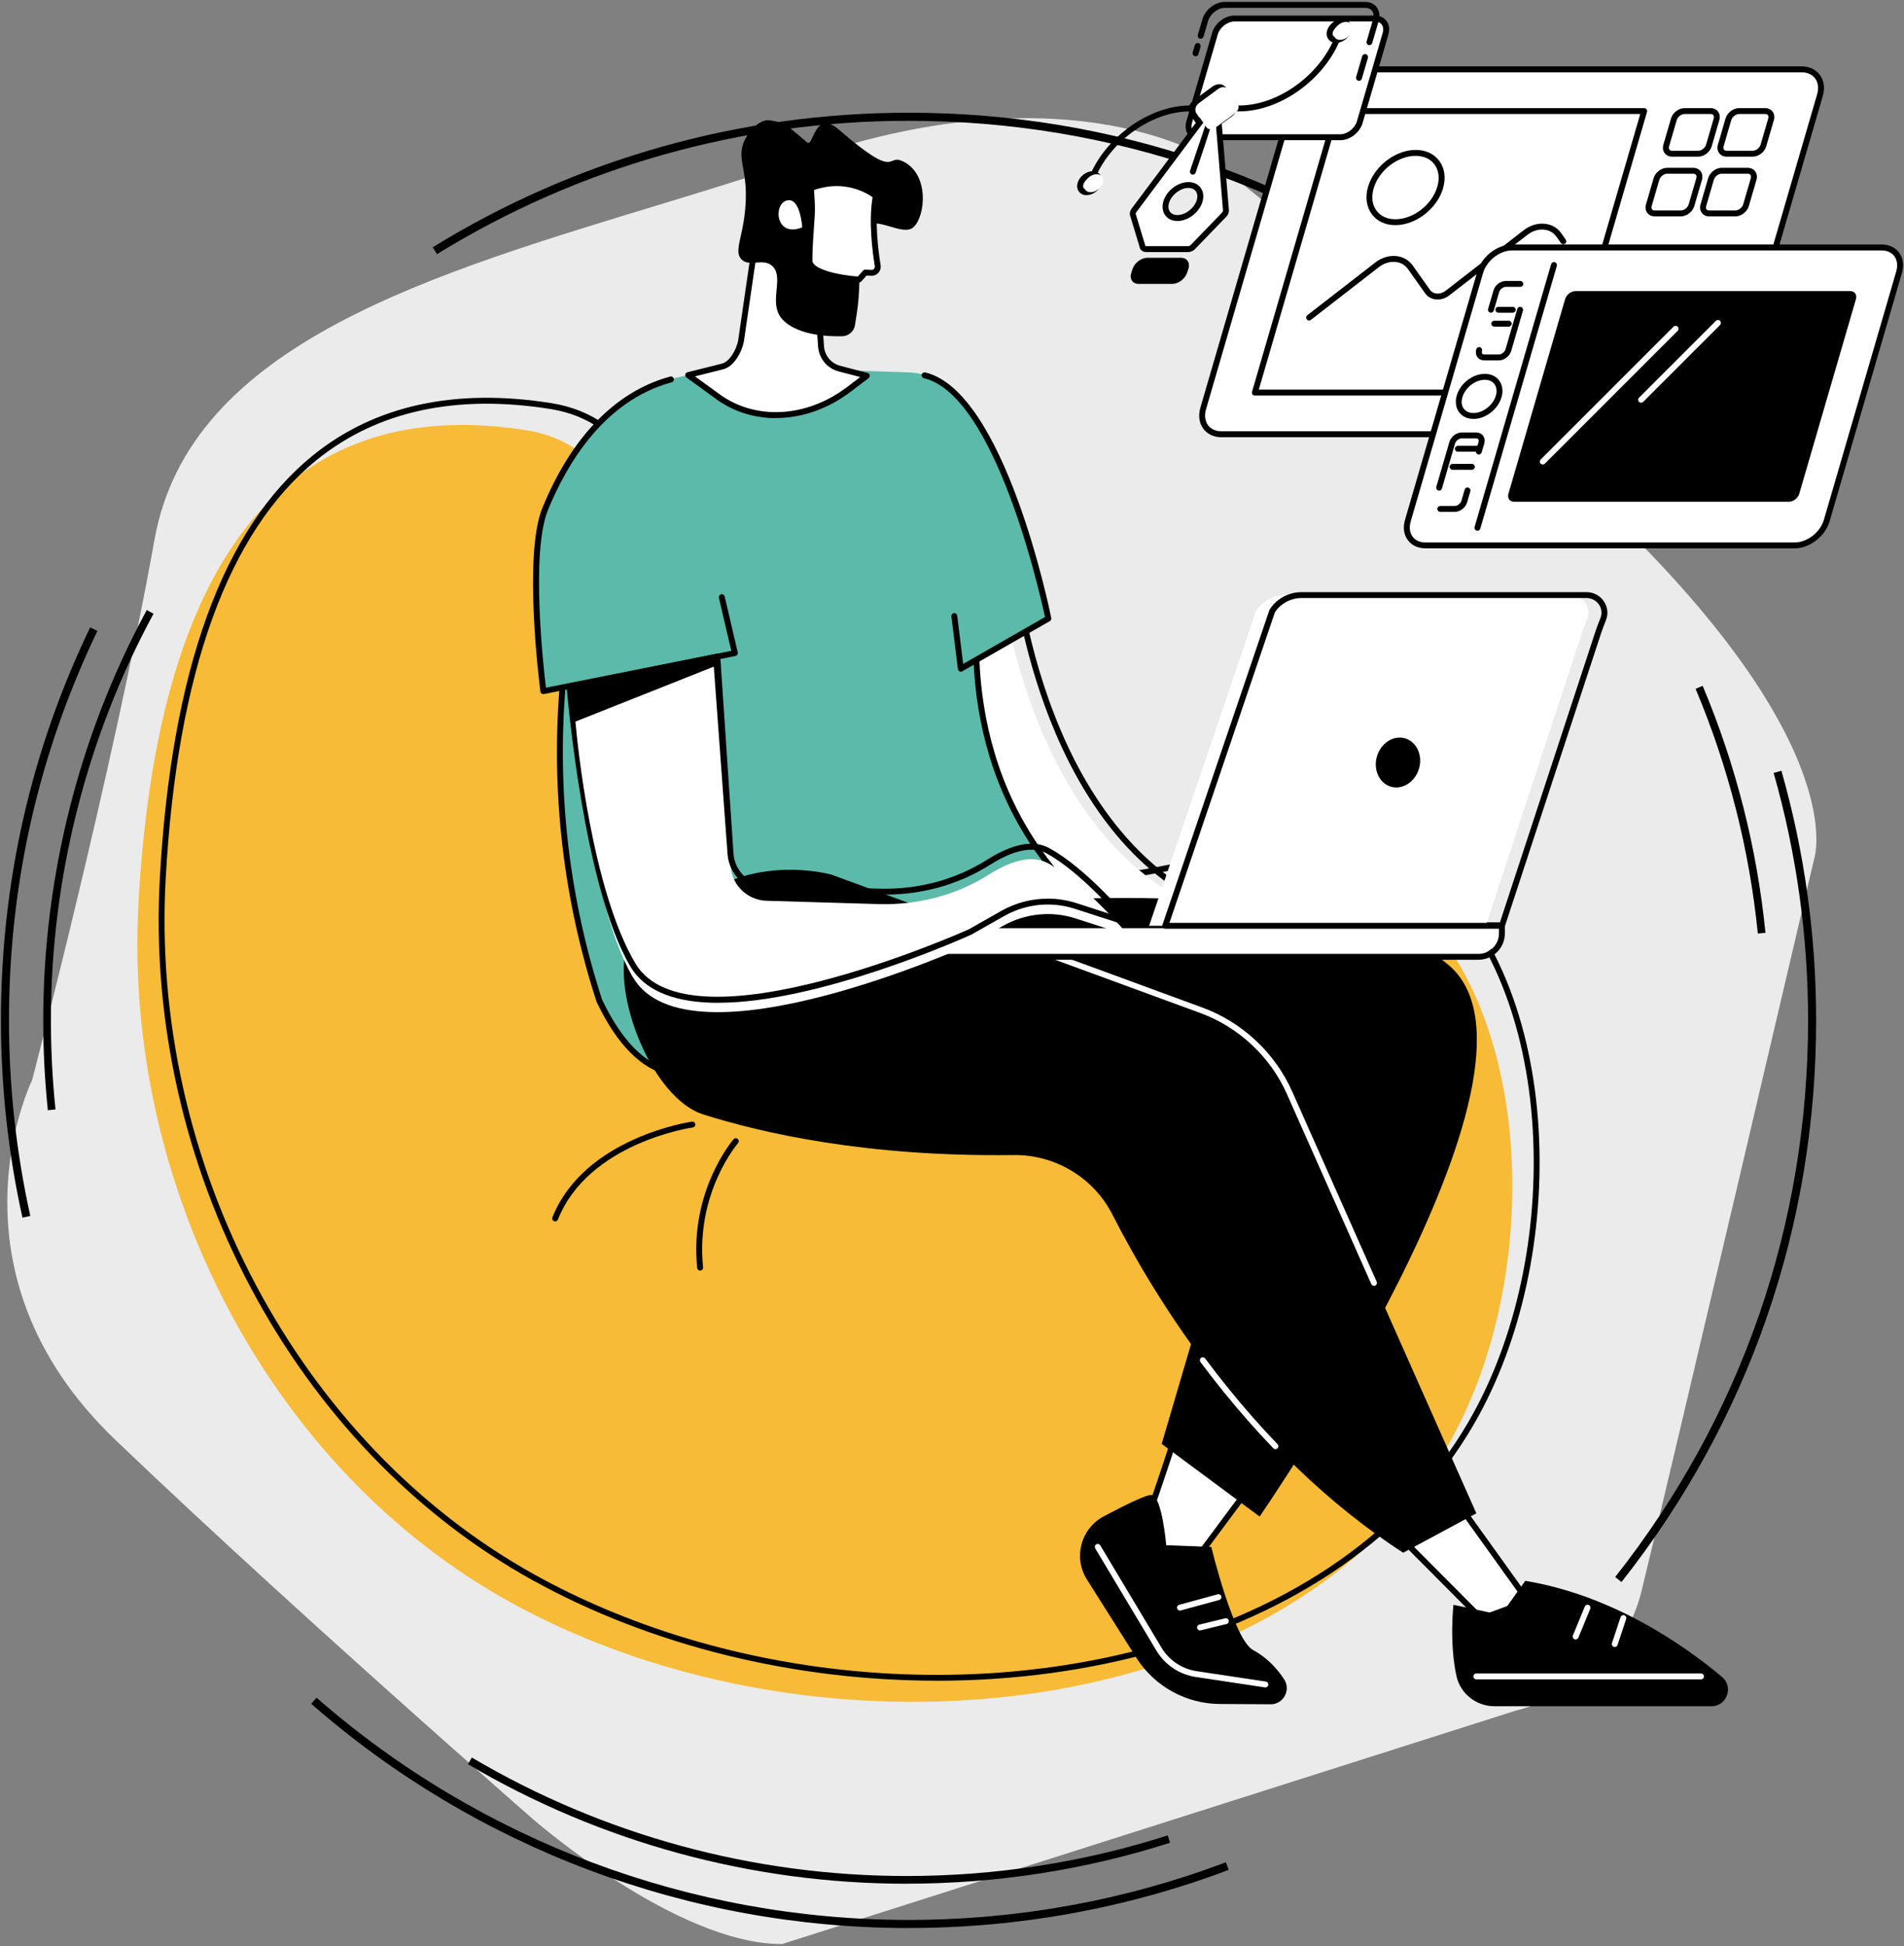 <svg width="500" height="511" viewBox="0 0 500 511" fill="none" xmlns="http://www.w3.org/2000/svg">
<rect x="0" y="0" width="500" height="511" fill="#808080" stroke="none"/>
<g clip-path="url(#clip0_2023_601)">
<path d="M8.435 283.617C8.435 283.617 29.562 202.933 40.603 141.57C49.892 89.954 113.792 71.842 176.322 52.786C188.128 49.187 199.88 45.556 211.208 41.67C282.55 17.146 319.283 42.732 319.283 42.732C319.283 42.732 359.519 73.732 423.005 134.988C486.49 196.245 476.405 225.546 476.405 225.546C476.405 225.546 437.337 392.329 431.073 417.808C424.809 443.394 398.268 449.127 398.268 449.127L205.369 510.489C177.66 510.596 140.078 477.791 140.078 477.791C140.078 477.791 106.743 448.702 70.679 415.749C57.058 403.296 43.055 390.301 30.305 378.103C-16.195 333.621 8.435 283.617 8.435 283.617Z" fill="#EBEBEB"/>
<path d="M238.057 494.639C261.689 494.639 284.981 491.019 307.265 483.885L306.649 481.963C284.557 489.034 261.487 492.622 238.057 492.622C197.821 492.622 158.349 481.868 123.91 461.516L122.88 463.257C157.638 483.789 197.46 494.65 238.057 494.65V494.639Z" fill="black"/>
<path d="M12.565 291.537L14.571 291.325C13.775 283.607 13.372 275.729 13.372 267.926C13.372 230.652 22.682 193.729 40.316 161.158L38.543 160.191C20.761 193.06 11.354 230.313 11.354 267.926C11.354 275.804 11.758 283.745 12.565 291.527V291.537Z" fill="black"/>
<path d="M461.616 245.144L463.623 244.942C461.372 222.573 455.82 200.746 447.125 180.087L445.267 180.872C453.887 201.351 459.387 222.977 461.616 245.154V245.144Z" fill="black"/>
<path d="M384 81.779L385.306 80.102C343.063 47.063 292.327 29.6 238.577 29.6C194.317 29.6 151.119 41.819 113.643 64.931L114.758 66.736C151.894 43.826 194.71 31.723 238.577 31.723C291.85 31.723 342.139 49.028 384 81.779Z" fill="black"/>
<path d="M238.577 506.275C267.527 506.275 295.82 501.136 322.669 491.008L321.915 489.023C295.311 499.055 267.262 504.151 238.577 504.151C181.354 504.151 126.139 483.428 83.121 445.793L81.72 447.396C125.13 485.371 180.834 506.285 238.577 506.285V506.275Z" fill="black"/>
<path d="M425.807 415.43C459.249 373.039 476.925 322.038 476.925 267.926C476.925 245.653 473.857 223.603 467.806 202.391L465.767 202.975C471.766 224.006 474.813 245.855 474.813 267.926C474.813 321.55 457.296 372.105 424.151 414.114L425.818 415.43H425.807Z" fill="black"/>
<path d="M5.887 319.745L7.957 319.288C4.241 302.536 2.362 285.263 2.362 267.937C2.362 232.117 10.176 197.71 25.591 165.669L23.68 164.746C8.127 197.073 0.25 231.788 0.25 267.937C0.25 285.412 2.15 302.844 5.897 319.745H5.887Z" fill="black"/>
<path d="M138.273 112.991C82.548 104.127 41.951 136.273 36.367 237.023C32.216 312.006 71.316 386.013 133.793 420.601C216.813 466.559 340.579 452.28 381.335 377.594C405.657 333.026 402.324 263.489 368.49 235.557C334.57 207.551 296.723 255.336 234.904 228.731C166.163 199.154 183.202 120.136 138.273 112.991Z" fill="#F7BB38"/>
<path d="M245.987 441.345C266.233 441.345 286.319 438.659 305.205 433.17C343.753 421.97 372.524 400.674 388.395 371.595C400.339 349.715 405.976 321.401 403.874 293.915C401.708 265.57 391.315 241.768 375.358 228.593C358.68 214.823 341.004 219.07 320.535 223.975C298.4 229.283 273.314 235.302 241.581 221.65C204.923 205.874 193.043 176.381 182.554 150.361C173.658 128.289 165.982 109.222 144.76 105.857C119.493 101.844 98.462 106.441 82.251 119.52C58.544 138.651 44.987 176.02 41.972 230.61C37.789 306.135 77.102 380.205 139.802 414.91C171.174 432.278 208.819 441.334 245.987 441.334V441.345ZM349.03 220.853C357.926 220.853 366.313 223.125 374.382 229.792C390.009 242.691 400.201 266.111 402.334 294.032C404.415 321.231 398.842 349.237 387.036 370.863C371.366 399.569 342.915 420.611 304.77 431.695C251.582 447.152 188.648 440.209 140.545 413.572C78.355 379.144 39.361 305.657 43.512 230.705C46.505 176.583 59.871 139.585 83.217 120.741C99.078 107.938 119.705 103.458 144.516 107.396C164.867 110.634 172.394 129.319 181.11 150.955C191.706 177.252 203.723 207.063 240.966 223.093C273.165 236.948 298.528 230.865 320.896 225.493C330.886 223.093 340.197 220.864 349.019 220.864L349.03 220.853Z" fill="black"/>
<path d="M145.79 320.722C146.098 320.722 146.384 320.542 146.512 320.234C154.559 300.041 181.652 296.092 181.928 296.06C182.353 296.007 182.65 295.614 182.586 295.19C182.533 294.765 182.14 294.468 181.716 294.531C181.429 294.574 153.455 298.629 145.068 319.671C144.909 320.064 145.1 320.52 145.503 320.68C145.599 320.722 145.694 320.733 145.79 320.733V320.722Z" fill="black"/>
<path d="M183.871 333.642C183.871 333.642 183.924 333.642 183.945 333.642C184.37 333.6 184.678 333.217 184.635 332.793C182.629 313.184 193.701 300.296 193.808 300.169C194.094 299.85 194.052 299.362 193.733 299.075C193.415 298.799 192.926 298.82 192.64 299.149C192.523 299.287 181.015 312.675 183.085 332.952C183.128 333.355 183.467 333.642 183.849 333.642H183.871Z" fill="black"/>
<path d="M262.835 152.94C262.835 152.94 272.167 237.638 334.793 243.18L262.835 244.199C262.835 244.199 236.188 190.204 235.105 169.183C234.022 148.163 262.835 152.94 262.835 152.94Z" fill="white"/>
<path d="M267.082 244.974H267.093L339.05 243.955C339.464 243.955 339.793 243.626 339.815 243.212C339.825 242.798 339.517 242.447 339.114 242.416C307.127 239.581 289.461 215.429 280.278 195.661C270.288 174.163 267.878 153.068 267.857 152.867C267.814 152.527 267.56 152.24 267.22 152.187C266.572 152.081 251.2 149.629 243.195 156.773C239.872 159.746 238.322 163.939 238.598 169.237C239.681 190.183 265.309 242.341 266.402 244.55C266.53 244.815 266.806 244.985 267.093 244.985L267.082 244.974ZM329.963 242.532L267.56 243.424C265.033 238.233 241.135 188.782 240.127 169.152C239.883 164.343 241.252 160.563 244.214 157.931C250.839 152.007 263.557 153.27 266.392 153.631C266.87 157.24 269.725 176.615 278.877 196.319C290.703 221.767 308.242 237.575 329.963 242.543V242.532Z" fill="black"/>
<path d="M143.168 133.629C155.079 104.551 173.286 100.474 176.195 99.614C176.758 99.434 177.331 99.253 177.936 99.115C190.092 96.26 195.156 96.217 239.32 97.82C240.753 97.873 242.197 98.224 243.641 98.797C246.922 99.827 249.968 102.215 252.782 105.496C257.166 110.167 260.765 116.261 262.453 121.654C270.755 139.999 275.299 162.431 275.299 162.431L256.349 173.281C257.039 189.153 261.179 206.872 272.592 223.263C276.509 228.89 281.849 235.069 289.164 240.993C285.056 244.316 278.664 248.647 270.076 251.195C255.829 255.431 248.663 250.855 237.176 251.195C206.802 252.097 195.666 285.932 176.036 281.685C170.802 280.549 163.848 276.462 157.341 262.756C153.646 251.386 150.366 238.041 148.54 222.955C146.692 207.742 146.66 193.484 147.722 180.469L142.669 181.477C142.669 181.477 138.04 146.082 143.146 133.619L143.168 133.629Z" fill="#5BBAA9"/>
<path d="M297.615 407.744C299.367 405.971 309.484 374.515 309.484 374.515L329.475 388.772L307.562 418.222L297.625 407.744H297.615Z" fill="white"/>
<path d="M307.551 418.987C307.551 418.987 307.583 418.987 307.594 418.987C307.817 418.976 308.029 418.859 308.167 418.679L330.079 389.229C330.207 389.059 330.26 388.857 330.228 388.645C330.196 388.443 330.079 388.252 329.909 388.136L309.919 373.878C309.717 373.729 309.462 373.697 309.229 373.772C308.995 373.846 308.815 374.037 308.74 374.271C304.876 386.288 298.283 405.865 297.062 407.203C296.786 407.5 296.776 407.978 297.062 408.275L306.999 418.753C307.148 418.912 307.35 418.997 307.562 418.997L307.551 418.987ZM328.37 388.942L307.477 417.023L298.58 407.648C300.874 403.423 307.774 382.286 309.887 375.757L328.37 388.942Z" fill="black"/>
<path d="M333.625 447.523L320.334 447.449C311.543 447.396 303.358 442.927 298.57 435.559L285.427 414.751C281.796 408.997 283.824 401.385 289.833 398.189C295.322 395.27 301.065 392.435 302.413 392.562C305.152 392.828 306.256 405.759 306.256 405.759L318.094 406.215C318.094 406.215 323.943 430.537 329.092 433.308C332.84 435.325 335.462 438.277 337.224 440.984C339.072 443.808 337.012 447.555 333.636 447.534L333.625 447.523Z" fill="black"/>
<path d="M332.298 443.107C332.67 443.107 333.009 442.831 333.062 442.449C333.126 442.024 332.839 441.632 332.415 441.568L314.24 438.829C310.375 438.245 307.01 435.994 305.003 432.64L288.941 405.801C288.718 405.43 288.251 405.313 287.879 405.536C287.508 405.759 287.391 406.226 287.614 406.598L303.676 433.436C305.927 437.183 309.685 439.71 314.006 440.358L332.181 443.097C332.181 443.097 332.256 443.097 332.298 443.097V443.107Z" fill="white"/>
<path d="M309.855 422.925C309.919 422.925 309.994 422.925 310.057 422.894L320.185 420.133C320.599 420.017 320.843 419.592 320.727 419.188C320.61 418.774 320.185 418.53 319.782 418.647L309.654 421.407C309.24 421.524 308.996 421.949 309.112 422.352C309.208 422.692 309.516 422.925 309.855 422.925Z" fill="white"/>
<path d="M315.131 428.127C315.195 428.127 315.259 428.127 315.312 428.106L322.106 426.45C322.52 426.344 322.775 425.93 322.68 425.516C322.573 425.102 322.149 424.847 321.745 424.953L314.951 426.609C314.537 426.715 314.282 427.129 314.378 427.543C314.463 427.894 314.781 428.138 315.131 428.138V428.127Z" fill="white"/>
<path d="M365.814 401.735L389.011 425.049L401.315 420.537L379.923 390.705L365.814 401.735Z" fill="white"/>
<path d="M389.011 425.824C389.095 425.824 389.191 425.813 389.276 425.781L401.58 421.259C401.803 421.174 401.984 420.993 402.058 420.76C402.132 420.526 402.09 420.282 401.952 420.08L380.56 390.248C380.432 390.078 380.252 389.962 380.04 389.93C379.827 389.898 379.615 389.951 379.456 390.089L365.336 401.119C365.166 401.257 365.049 401.459 365.039 401.682C365.028 401.905 365.102 402.117 365.262 402.277L388.469 425.59C388.618 425.739 388.819 425.813 389.021 425.813L389.011 425.824ZM400.094 420.155L389.212 424.146L366.971 401.799L379.764 391.798L400.094 420.144V420.155Z" fill="black"/>
<path d="M381.685 421.407C381.685 421.407 380.56 431.323 382.471 440.092C383.49 444.763 387.694 448.044 392.472 448.044H449.418C453.484 448.044 455.331 442.959 452.21 440.347C442.082 431.865 423.461 418.913 400.551 415.112L394.16 424.051L381.675 421.407H381.685Z" fill="black"/>
<path d="M387.684 440.984H446.7C447.125 440.984 447.475 440.634 447.475 440.209C447.475 439.785 447.125 439.434 446.7 439.434H387.684C387.259 439.434 386.909 439.785 386.909 440.209C386.909 440.634 387.259 440.984 387.684 440.984Z" fill="white"/>
<path d="M413.779 430.506C414.087 430.506 414.373 430.325 414.49 430.028L417.611 422.448C417.771 422.055 417.59 421.599 417.187 421.439C416.794 421.28 416.337 421.461 416.178 421.864L413.057 429.444C412.898 429.837 413.078 430.293 413.482 430.453C413.577 430.495 413.673 430.516 413.779 430.516V430.506Z" fill="white"/>
<path d="M424.045 432.491C424.374 432.491 424.671 432.289 424.777 431.96L427.039 425.123C427.177 424.72 426.954 424.284 426.55 424.146C426.147 424.008 425.712 424.231 425.574 424.635L423.312 431.472C423.174 431.875 423.397 432.31 423.801 432.448C423.886 432.48 423.96 432.491 424.045 432.491Z" fill="white"/>
<path d="M242.983 238.593C242.983 238.593 349.03 226.246 380.561 253.541C412.091 280.836 330.78 398.221 330.78 398.221L305.068 379.154L329.464 296.187L231.432 268.351L242.983 238.593Z" fill="black"/>
<path d="M184.624 292.62C200.029 297.515 227.589 303.831 266.116 303.3C277.061 303.152 287.168 309.203 292.136 318.949C303.549 341.328 328.243 381.617 368.479 407.734L387.694 397.383L338.657 286.994C334.177 276.919 325.811 269.084 315.45 265.283L218.257 229.644C218.257 229.644 188.117 221.225 173.35 248.127C170.706 252.936 165.812 244.348 164.644 248.223C160.642 261.514 171.396 288.427 184.635 292.62H184.624Z" fill="black"/>
<path d="M360.814 337.655C360.92 337.655 361.026 337.633 361.132 337.591C361.525 337.421 361.695 336.965 361.525 336.572L339.369 286.685C334.836 276.472 326.215 268.415 315.726 264.561L269.184 247.49C268.781 247.341 268.335 247.553 268.197 247.946C268.048 248.35 268.25 248.796 268.653 248.934L315.195 266.005C325.291 269.71 333.593 277.47 337.957 287.301L360.113 337.188C360.241 337.474 360.527 337.644 360.824 337.644L360.814 337.655Z" fill="white"/>
<path d="M334.931 380.545C335.122 380.545 335.314 380.471 335.473 380.333C335.781 380.036 335.791 379.547 335.494 379.239C331.067 374.632 326.714 369.695 322.542 364.536C322.277 364.207 321.788 364.153 321.459 364.419C321.13 364.684 321.077 365.173 321.342 365.502C325.536 370.683 329.92 375.662 334.379 380.301C334.528 380.46 334.73 380.535 334.942 380.535L334.931 380.545Z" fill="white"/>
<path d="M321.937 365.788C322.107 365.788 322.276 365.735 322.425 365.619C322.754 365.353 322.807 364.865 322.542 364.536C320.482 361.998 318.444 359.365 316.48 356.722C316.225 356.382 315.737 356.308 315.397 356.563C315.057 356.818 314.983 357.306 315.238 357.646C317.212 360.3 319.272 362.943 321.342 365.502C321.491 365.693 321.714 365.788 321.947 365.788H321.937Z" fill="white"/>
<path d="M146.958 180.331C145.801 194.578 146.077 208.846 147.807 223.051C149.442 236.534 152.415 249.963 156.64 262.99C156.64 263.022 156.661 263.053 156.672 263.085C162.012 274.317 168.477 280.825 175.898 282.439C177.129 282.704 178.329 282.832 179.497 282.832C187.555 282.832 194.254 276.855 201.855 270.06C211.113 261.801 221.601 252.426 237.218 251.959C241.295 251.842 244.883 252.352 248.355 252.851C254.597 253.753 261.041 254.677 270.309 251.927C277.189 249.889 283.697 246.407 289.663 241.587C289.844 241.438 289.95 241.215 289.95 240.982C289.95 240.748 289.844 240.525 289.663 240.377C283.293 235.228 277.773 229.315 273.24 222.807C261.933 206.574 257.793 188.898 257.166 172.804L255.659 173.685C256.402 189.811 260.659 207.455 271.976 223.688C276.414 230.058 281.786 235.865 287.954 240.971C282.359 245.356 276.276 248.541 269.874 250.441C260.925 253.095 254.926 252.235 248.578 251.322C245.403 250.866 242.123 250.388 238.439 250.388C238.025 250.388 237.6 250.388 237.176 250.409C220.996 250.887 210.284 260.463 200.836 268.903C192.449 276.398 185.198 282.864 176.227 280.921C169.305 279.424 163.201 273.213 158.094 262.459C153.901 249.539 150.96 236.215 149.336 222.86C147.616 208.655 147.351 194.387 148.518 180.129L146.947 180.32L146.958 180.331Z" fill="black"/>
<path d="M252.315 176.382C252.453 176.382 252.58 176.35 252.697 176.276L275.692 163.101C275.979 162.931 276.127 162.602 276.064 162.273C275.575 159.841 263.802 102.747 242.972 97.799C242.558 97.704 242.144 97.959 242.038 98.373C241.943 98.787 242.197 99.201 242.611 99.307C261.445 103.776 273.155 156.083 274.429 162.028L252.93 174.343L251.37 161.667C251.317 161.243 250.924 160.946 250.51 160.999C250.085 161.052 249.788 161.434 249.841 161.859L251.55 175.692C251.582 175.946 251.741 176.169 251.975 176.286C252.081 176.339 252.198 176.371 252.325 176.371L252.315 176.382Z" fill="black"/>
<path d="M214.17 70.887L215.635 91.281C215.954 93.935 217.875 96.122 220.455 96.791L227.621 98.659L222.971 102.194C212.663 110.04 198.394 111.654 188.064 103.819L180.707 98.468L189.604 96.249C192.162 95.676 194.126 92.035 194.594 89.455L198.522 62.468L214.16 70.876L214.17 70.887Z" fill="white"/>
<path d="M203.745 109.775C210.433 109.775 217.376 107.439 223.449 102.821L228.099 99.285C228.333 99.105 228.449 98.808 228.386 98.521C228.333 98.234 228.11 98.001 227.823 97.927L220.657 96.058C218.364 95.464 216.697 93.553 216.41 91.196L214.945 70.834C214.924 70.568 214.775 70.335 214.542 70.207L198.904 61.799C198.681 61.682 198.416 61.672 198.193 61.799C197.97 61.916 197.81 62.128 197.779 62.383L193.851 89.37C193.447 91.61 191.695 95.018 189.455 95.517L180.538 97.746C180.251 97.82 180.028 98.054 179.964 98.351C179.901 98.649 180.028 98.946 180.272 99.126L187.629 104.477C192.322 108.033 197.938 109.796 203.756 109.796L203.745 109.775ZM225.891 99.01L222.504 101.589C211.729 109.796 198.076 110.454 188.532 103.214L182.502 98.829L189.795 97.003C192.831 96.324 194.88 92.268 195.358 89.593L199.137 63.668L213.427 71.354L214.86 91.323C215.232 94.349 217.345 96.769 220.253 97.534L225.88 98.999L225.891 99.01Z" fill="black"/>
<path d="M237.356 42.499C232.451 39.908 236.401 47.987 220.274 34.027C213.851 28.464 213.618 38.847 211.951 37.403C205.783 32.095 205.995 32.264 202.11 31.596C199.53 31.15 196.09 34.706 195.06 38.072C193.712 42.509 196.663 45.174 195.655 55.398C194.944 62.585 192.682 66.109 194.752 68.148C196.844 70.207 200.252 67.691 202.715 69.772C205.889 72.469 202.269 78.456 204.615 82.703C206.091 85.378 210.953 88.531 221.187 88.287C222.843 88.245 224.245 87.024 224.521 85.389C224.871 83.287 225.285 80.622 225.487 78.053C226.4 65.791 223.767 61.714 226.357 59.612C230.339 56.395 237.112 62.383 239.989 59.559C242.972 56.629 244.087 46.044 237.377 42.488L237.356 42.499Z" fill="black"/>
<path d="M212.96 49.378L213.162 52.733C213.257 54.314 213.247 55.896 213.119 57.468C212.886 60.429 212.535 65.515 212.557 68.381C212.578 72.585 225.594 73.413 225.594 73.413L227.239 71.577L228.768 71.64C229.065 71.651 229.362 71.609 229.628 71.471C230.286 71.131 230.615 70.419 230.498 69.74C229.883 66.024 228.81 57.818 229.999 51.437C229.999 51.437 222.77 45.566 212.96 49.378Z" fill="white"/>
<path d="M225.582 74.178C225.805 74.178 226.007 74.082 226.155 73.923L227.557 72.362L228.725 72.415C229.181 72.436 229.606 72.341 229.977 72.16C230.912 71.672 231.421 70.653 231.251 69.623C230.699 66.322 229.563 57.945 230.752 51.586C230.805 51.31 230.699 51.023 230.476 50.843C230.168 50.588 222.779 44.728 212.673 48.666C212.365 48.783 212.163 49.102 212.184 49.431L212.386 52.786C212.482 54.325 212.471 55.886 212.344 57.414C212.121 60.27 211.76 65.483 211.77 68.392C211.802 73.084 223.236 74.04 225.529 74.188C225.55 74.188 225.561 74.188 225.582 74.188V74.178ZM227.238 70.802C227.015 70.802 226.814 70.897 226.665 71.056L225.264 72.617C220.189 72.246 213.342 70.727 213.331 68.381C213.31 65.525 213.681 60.355 213.894 57.531C214.021 55.928 214.032 54.293 213.936 52.69L213.766 49.909C221.675 47.085 227.652 50.715 229.149 51.777C228.098 58.062 229.054 65.769 229.733 69.878C229.797 70.25 229.606 70.611 229.266 70.791C229.149 70.855 228.979 70.887 228.799 70.876L227.27 70.812C227.27 70.812 227.249 70.812 227.238 70.812V70.802Z" fill="black"/>
<path d="M210.667 59.697C210.667 59.697 210.189 51.639 206.579 52.658C202.97 53.677 203.713 62.531 210.667 59.697Z" fill="white"/>
<path d="M248.217 251.259L386.123 251.259C390.699 251.259 394.415 247.543 394.415 242.968L239.925 242.968C239.925 247.543 243.641 251.259 248.217 251.259Z" fill="white"/>
<path d="M246.082 252.023H388.257C392.079 252.023 395.189 248.912 395.189 245.091V242.957C395.189 242.532 394.839 242.182 394.414 242.182H239.914C239.49 242.182 239.139 242.532 239.139 242.957V245.091C239.139 248.912 242.25 252.023 246.072 252.023H246.082ZM393.639 243.732V245.101C393.639 248.074 391.23 250.484 388.257 250.484H246.072C243.099 250.484 240.689 248.074 240.689 245.101V243.732H393.639Z" fill="black"/>
<path d="M390.168 243.105H301.765L329.856 160.425C331.534 157.835 334.464 156.274 337.617 156.274H412.345C415.732 156.274 417.919 159.565 416.815 162.474C416.38 163.631 415.902 164.767 415.52 165.946L390.178 243.116L390.168 243.105Z" fill="white"/>
<path d="M306.012 243.881H394.415C394.744 243.881 395.041 243.668 395.147 243.35L420.489 166.179C420.754 165.362 421.083 164.534 421.391 163.727C421.519 163.398 421.646 163.069 421.773 162.74C422.389 161.137 422.156 159.311 421.158 157.867C420.117 156.359 418.45 155.489 416.582 155.489H341.853C338.424 155.489 335.282 157.177 333.445 160.001C333.413 160.054 333.381 160.117 333.36 160.171L305.269 242.851C305.184 243.084 305.227 243.35 305.375 243.552C305.524 243.753 305.758 243.87 306.002 243.87L306.012 243.881ZM393.863 242.331H307.095L334.804 160.765C336.354 158.43 338.987 157.039 341.864 157.039H416.593C417.951 157.039 419.151 157.665 419.894 158.748C420.606 159.778 420.765 161.062 420.33 162.188C420.202 162.517 420.075 162.835 419.947 163.164C419.629 163.982 419.3 164.831 419.013 165.691L393.852 242.331H393.863Z" fill="black"/>
<path d="M361.61 198.57C360.559 202.062 362.162 205.64 365.209 206.564C368.245 207.477 371.568 205.385 372.619 201.893C373.67 198.4 372.067 194.822 369.02 193.898C365.984 192.985 362.661 195.077 361.61 198.57Z" fill="black"/>
<path d="M142.69 182.263C142.69 182.263 142.785 182.263 142.839 182.253L193.128 172.252C193.33 172.209 193.511 172.093 193.627 171.912C193.744 171.732 193.776 171.519 193.734 171.318L190.304 156.646C190.209 156.232 189.795 155.966 189.37 156.073C188.956 156.168 188.691 156.582 188.797 157.007L192.046 170.904L143.359 180.586C142.711 175.214 139.346 145.032 143.89 133.937C149.039 121.357 158.795 105.348 175.994 100.496L176.418 100.368C176.832 100.252 177.066 99.816 176.938 99.402C176.811 98.999 176.386 98.755 175.972 98.882L175.569 98.999C161.481 102.98 150.026 114.849 142.446 133.343C137.318 145.849 141.734 180.14 141.915 181.594C141.947 181.807 142.053 181.998 142.233 182.125C142.371 182.221 142.52 182.274 142.679 182.274L142.69 182.263Z" fill="black"/>
<path d="M149.591 180.883C149.591 180.883 153.922 235.812 166.195 256.609C180.845 281.441 254.788 247.999 254.788 247.999L263.388 243.126C269.205 239.835 276.138 239.124 282.497 241.184L296.383 245.664C296.383 245.664 284.918 231.905 275.161 226.65C270.586 224.187 264.662 226.512 259.651 229.686C251.03 235.143 240.902 237.701 230.7 237.404L201.292 236.534C196.356 236.385 192.311 232.563 191.876 227.648L188.033 172.761L149.591 180.904V180.883Z" fill="white"/>
<path d="M188.585 263.319C215.104 263.319 252.888 246.417 255.086 245.42L263.749 240.515C269.365 237.34 276.095 236.65 282.242 238.636L296.128 243.116C296.458 243.222 296.819 243.095 297.01 242.808C297.201 242.521 297.179 242.139 296.967 241.884C296.5 241.322 285.289 227.956 275.511 222.69C271.403 220.482 265.925 221.511 259.215 225.758C250.881 231.034 241.04 233.657 230.7 233.349L201.292 232.478C196.749 232.34 193.022 228.826 192.629 224.293L189.137 172.336C189.115 172.092 188.988 171.869 188.776 171.742C188.563 171.615 188.309 171.583 188.075 171.678L149.283 179.524C148.964 179.651 148.773 179.97 148.794 180.299C148.975 182.549 153.285 233.02 165.505 253.732C169.656 260.771 178.266 263.329 188.585 263.329V263.319ZM275.14 235.982C270.915 235.982 266.711 237.064 262.974 239.177L254.374 244.05C253.705 244.347 180.973 276.897 166.832 252.947C155.451 233.667 151.618 195.374 151.109 189.482L187.449 175.054L191.069 224.42C191.536 229.739 195.899 233.869 201.229 234.028L230.636 234.899C241.284 235.217 251.434 232.51 260.022 227.064C264.279 224.367 270.299 221.649 274.758 224.049C282.009 227.956 290.332 236.757 293.942 240.791L282.699 237.16C280.236 236.364 277.688 235.971 275.14 235.971V235.982Z" fill="black"/>
<path d="M445.182 114.042H320.8C317.042 114.042 314.876 110.995 315.98 107.237L339.931 25.024C341.024 21.266 344.963 18.219 348.721 18.219H473.092C476.85 18.219 479.016 21.266 477.912 25.024L453.961 107.237C452.868 110.995 448.929 114.042 445.171 114.042H445.182Z" fill="white"/>
<path d="M440.086 60.525H433.228C432.028 60.525 430.775 61.502 430.425 62.691L428.429 69.549C428.079 70.749 428.769 71.715 429.968 71.715H436.827C438.026 71.715 439.279 70.738 439.629 69.549L441.625 62.691C441.975 61.491 441.285 60.525 440.086 60.525Z" fill="white"/>
<path d="M454.408 60.525H447.549C446.35 60.525 445.097 61.502 444.747 62.691L442.751 69.549C442.4 70.749 443.09 71.715 444.29 71.715H451.148C452.348 71.715 453.601 70.738 453.951 69.549L455.947 62.691C456.297 61.491 455.607 60.525 454.408 60.525Z" fill="white"/>
<path d="M435.521 76.205H428.663C427.463 76.205 426.211 77.182 425.86 78.371L423.865 85.229C423.514 86.429 424.204 87.395 425.404 87.395H432.262C433.462 87.395 434.714 86.418 435.065 85.229L437.061 78.371C437.411 77.171 436.721 76.205 435.521 76.205Z" fill="white"/>
<path d="M449.843 76.205H442.985C441.785 76.205 440.533 77.182 440.182 78.371L438.186 85.229C437.836 86.429 438.526 87.395 439.726 87.395H446.584C447.783 87.395 449.036 86.418 449.387 85.229L451.382 78.371C451.733 77.171 451.043 76.205 449.843 76.205Z" fill="white"/>
<path d="M430.956 91.886H424.098C422.899 91.886 421.646 92.863 421.295 94.052L419.3 100.91C418.949 102.109 419.639 103.076 420.839 103.076H427.697C428.897 103.076 430.15 102.099 430.5 100.91L432.496 94.052C432.846 92.852 432.156 91.886 430.956 91.886Z" fill="white"/>
<path d="M445.267 91.886H438.409C437.209 91.886 435.956 92.863 435.606 94.052L433.61 100.91C433.26 102.109 433.95 103.076 435.149 103.076H442.008C443.207 103.076 444.46 102.099 444.81 100.91L446.806 94.052C447.157 92.852 446.467 91.886 445.267 91.886Z" fill="white"/>
<path d="M320.801 114.817H445.182C449.259 114.817 453.537 111.516 454.716 107.45L478.666 25.236C479.282 23.124 479.006 21.139 477.881 19.642C476.808 18.219 475.11 17.433 473.103 17.433H348.722C344.645 17.433 340.367 20.735 339.188 24.801L315.238 107.014C314.622 109.127 314.898 111.112 316.023 112.609C317.085 114.032 318.784 114.817 320.801 114.817ZM473.093 18.983C474.611 18.983 475.863 19.546 476.638 20.565C477.456 21.659 477.658 23.166 477.18 24.791L453.229 107.004C452.221 110.454 448.611 113.257 445.182 113.257H320.801C319.283 113.257 318.03 112.694 317.255 111.675C316.437 110.581 316.236 109.074 316.713 107.45L340.664 25.236C341.673 21.786 345.282 18.983 348.711 18.983H473.093Z" fill="black"/>
<path d="M439.099 41.139H445.957C447.496 41.139 449.057 39.94 449.503 38.411L451.499 31.553C451.743 30.725 451.615 29.907 451.159 29.302C450.724 28.718 450.012 28.389 449.216 28.389H442.358C440.819 28.389 439.258 29.589 438.812 31.118L436.816 37.976C436.572 38.804 436.699 39.621 437.156 40.227C437.591 40.81 438.303 41.139 439.099 41.139ZM449.227 29.939C449.45 29.939 449.747 29.992 449.938 30.236C450.097 30.449 450.129 30.767 450.023 31.118L448.027 37.976C447.772 38.846 446.828 39.59 445.968 39.59H439.109C438.886 39.59 438.589 39.536 438.398 39.292C438.239 39.08 438.207 38.761 438.313 38.411L440.309 31.553C440.564 30.682 441.509 29.939 442.369 29.939H449.227Z" fill="black"/>
<path d="M453.421 41.139H460.279C461.818 41.139 463.379 39.94 463.825 38.411L465.82 31.553C466.065 30.725 465.937 29.907 465.481 29.302C465.045 28.718 464.334 28.389 463.538 28.389H456.68C455.14 28.389 453.58 29.589 453.134 31.118L451.138 37.976C450.894 38.804 451.021 39.621 451.478 40.227C451.913 40.81 452.624 41.139 453.421 41.139ZM463.549 29.939C463.772 29.939 464.069 29.992 464.26 30.236C464.419 30.449 464.451 30.767 464.345 31.118L462.349 37.976C462.094 38.846 461.149 39.59 460.289 39.59H453.431C453.208 39.59 452.911 39.536 452.72 39.292C452.561 39.08 452.529 38.761 452.635 38.411L454.631 31.553C454.886 30.682 455.83 29.939 456.69 29.939H463.549Z" fill="black"/>
<path d="M434.534 56.82H441.392C442.931 56.82 444.492 55.62 444.938 54.092L446.934 47.233C447.178 46.405 447.051 45.588 446.594 44.983C446.159 44.399 445.447 44.07 444.651 44.07H437.793C436.254 44.07 434.693 45.269 434.247 46.798L432.251 53.656C432.007 54.484 432.135 55.302 432.591 55.907C433.026 56.491 433.738 56.82 434.534 56.82ZM444.662 45.62C444.885 45.62 445.182 45.673 445.373 45.917C445.532 46.129 445.564 46.448 445.458 46.798L443.462 53.656C443.207 54.527 442.263 55.27 441.403 55.27H434.544C434.322 55.27 434.024 55.217 433.833 54.973C433.674 54.76 433.642 54.442 433.748 54.092L435.744 47.233C435.999 46.363 436.944 45.62 437.804 45.62H444.662Z" fill="black"/>
<path d="M448.855 56.82H455.713C457.253 56.82 458.813 55.62 459.259 54.092L461.255 47.233C461.499 46.405 461.372 45.588 460.915 44.983C460.48 44.399 459.769 44.07 458.973 44.07H452.114C450.575 44.07 449.014 45.269 448.568 46.798L446.573 53.656C446.328 54.484 446.456 55.302 446.912 55.907C447.348 56.491 448.059 56.82 448.855 56.82ZM458.973 45.62C459.195 45.62 459.493 45.673 459.684 45.917C459.843 46.129 459.875 46.448 459.769 46.798L457.773 53.656C457.518 54.527 456.573 55.27 455.713 55.27H448.855C448.632 55.27 448.335 55.217 448.144 54.973C447.985 54.76 447.953 54.442 448.059 54.092L450.055 47.233C450.31 46.363 451.254 45.62 452.114 45.62H458.973Z" fill="black"/>
<path d="M329.538 103.861H410.244C410.583 103.861 410.891 103.638 410.987 103.298L432.517 29.377C432.58 29.143 432.538 28.888 432.389 28.697C432.241 28.506 432.018 28.389 431.774 28.389H351.068C350.728 28.389 350.42 28.612 350.325 28.952L328.784 102.884C328.72 103.118 328.763 103.373 328.912 103.564C329.06 103.755 329.283 103.872 329.527 103.872L329.538 103.861ZM409.66 102.311H330.568L351.652 29.929H430.744L409.66 102.311Z" fill="black"/>
<path d="M343.764 84.157C343.933 84.157 344.093 84.104 344.241 83.998L362.119 70.133C363.499 69.06 365.177 68.583 366.727 68.816C367.958 68.997 368.999 69.623 369.678 70.578L374.264 77.033C374.87 77.882 375.793 78.445 376.876 78.604C378.139 78.796 379.498 78.413 380.592 77.564L401.124 61.65C402.504 60.578 404.181 60.1 405.731 60.334C406.963 60.514 408.003 61.141 408.683 62.096L409.904 63.816C410.148 64.166 410.636 64.251 410.986 63.996C411.337 63.752 411.422 63.264 411.167 62.913L409.946 61.194C409.022 59.898 407.6 59.038 405.954 58.794C403.99 58.508 401.888 59.102 400.179 60.419L379.647 76.332C378.883 76.927 377.959 77.192 377.11 77.065C376.643 77.001 375.995 76.778 375.538 76.131L370.952 69.676C370.028 68.381 368.606 67.521 366.96 67.277C364.996 66.99 362.894 67.585 361.185 68.912L343.307 82.777C342.967 83.042 342.904 83.53 343.169 83.859C343.318 84.061 343.551 84.157 343.785 84.157H343.764Z" fill="black"/>
<path d="M366.451 59.123C371.791 59.123 377.396 54.792 378.946 49.463C379.743 46.724 379.382 44.144 377.938 42.212C376.558 40.375 374.371 39.367 371.759 39.367C366.419 39.367 360.814 43.698 359.264 49.027C358.467 51.766 358.828 54.346 360.272 56.278C361.652 58.115 363.839 59.123 366.451 59.123ZM371.748 40.927C373.861 40.927 375.613 41.713 376.685 43.157C377.832 44.685 378.108 46.777 377.449 49.038C376.08 53.752 371.143 57.574 366.44 57.574C364.328 57.574 362.576 56.788 361.493 55.344C360.346 53.815 360.07 51.724 360.729 49.463C362.098 44.749 367.035 40.927 371.738 40.927H371.748Z" fill="black"/>
<path d="M494.102 64.984H397.111C393.523 64.984 389.765 67.893 388.714 71.481L369.71 136.708C368.659 140.297 370.729 143.206 374.318 143.206H471.309C474.897 143.206 478.655 140.297 479.706 136.708L498.71 71.481C499.761 67.893 497.691 64.984 494.102 64.984Z" fill="white"/>
<path d="M374.318 143.991H471.309C475.216 143.991 479.313 140.827 480.449 136.931L499.453 71.693C500.047 69.666 499.771 67.755 498.699 66.322C497.669 64.952 496.045 64.198 494.102 64.198H397.111C393.204 64.198 389.106 67.362 387.97 71.258L368.967 136.485C368.372 138.513 368.648 140.424 369.721 141.857C370.75 143.227 372.375 143.98 374.318 143.98V143.991ZM494.102 65.759C495.535 65.759 496.735 66.29 497.457 67.256C498.232 68.296 498.412 69.719 497.966 71.269L478.963 136.496C478.008 139.776 474.579 142.441 471.309 142.441H374.318C372.884 142.441 371.685 141.91 370.963 140.944C370.188 139.904 370.007 138.481 370.453 136.931L389.456 71.704C390.412 68.424 393.841 65.759 397.111 65.759H494.102Z" fill="black"/>
<path d="M387.992 139.362C388.332 139.362 388.639 139.139 388.735 138.799L408.832 69.814C408.949 69.4 408.715 68.975 408.301 68.848C407.887 68.731 407.462 68.965 407.335 69.379L387.238 138.364C387.121 138.778 387.355 139.203 387.769 139.33C387.843 139.351 387.918 139.362 387.981 139.362H387.992Z" fill="black"/>
<path d="M469.78 131.751H397.621C396.453 131.751 395.795 130.806 396.124 129.648L411.008 78.541C411.348 77.373 412.569 76.439 413.726 76.439H485.885C487.053 76.439 487.711 77.384 487.382 78.541L472.498 129.648C472.158 130.816 470.937 131.751 469.78 131.751Z" fill="black"/>
<path d="M386.93 110.008C390.136 110.008 393.374 107.502 394.308 104.307C394.786 102.683 394.552 101.08 393.682 99.912C392.843 98.786 391.505 98.171 389.924 98.171C386.718 98.171 383.48 100.676 382.545 103.872C382.068 105.496 382.301 107.099 383.172 108.256C384.01 109.382 385.348 109.997 386.93 109.997V110.008ZM392.822 103.882C392.089 106.409 389.446 108.458 386.93 108.458C385.847 108.458 384.955 108.055 384.403 107.333C383.819 106.558 383.681 105.475 384.032 104.307C384.764 101.78 387.408 99.731 389.924 99.731C391.007 99.731 391.898 100.124 392.44 100.857C393.024 101.632 393.162 102.714 392.822 103.882Z" fill="black"/>
<path d="M391.527 82.119C391.867 82.119 392.174 81.896 392.27 81.556L393.682 76.704C393.894 75.972 394.722 75.324 395.444 75.324H399.234C399.659 75.324 400.009 74.974 400.009 74.549C400.009 74.124 399.659 73.774 399.234 73.774H395.444C394.032 73.774 392.599 74.868 392.196 76.269L390.784 81.121C390.667 81.535 390.9 81.959 391.314 82.087C391.389 82.108 391.463 82.119 391.527 82.119Z" fill="black"/>
<path d="M389.817 94.636H393.607C395.019 94.636 396.453 93.542 396.856 92.141L399.935 81.567C400.052 81.153 399.818 80.728 399.404 80.601C398.99 80.484 398.565 80.718 398.438 81.132L395.359 91.705C395.147 92.438 394.319 93.086 393.597 93.086H389.807C389.626 93.086 389.382 93.043 389.244 92.852C389.117 92.682 389.095 92.427 389.18 92.141C389.297 91.727 389.064 91.302 388.65 91.175C388.236 91.058 387.811 91.291 387.684 91.705C387.461 92.47 387.577 93.224 387.991 93.786C388.395 94.328 389.053 94.636 389.796 94.636H389.817Z" fill="black"/>
<path d="M393.47 82.119H397.26C397.684 82.119 398.035 81.768 398.035 81.344C398.035 80.919 397.684 80.569 397.26 80.569H393.47C393.045 80.569 392.695 80.919 392.695 81.344C392.695 81.768 393.045 82.119 393.47 82.119Z" fill="black"/>
<path d="M392.408 85.771H396.198C396.623 85.771 396.973 85.42 396.973 84.996C396.973 84.571 396.623 84.221 396.198 84.221H392.408C391.983 84.221 391.633 84.571 391.633 84.996C391.633 85.42 391.983 85.771 392.408 85.771Z" fill="black"/>
<path d="M378.235 134.415H382.025C383.437 134.415 384.86 133.322 385.274 131.92L386.123 129.011C386.24 128.597 386.007 128.173 385.592 128.045C385.178 127.928 384.754 128.162 384.626 128.576L383.777 131.485C383.565 132.217 382.737 132.865 382.015 132.865H378.225C377.8 132.865 377.45 133.215 377.45 133.64C377.45 134.065 377.8 134.415 378.225 134.415H378.235Z" fill="black"/>
<path d="M377.916 128.841C378.256 128.841 378.564 128.618 378.659 128.279L382.089 116.494C382.301 115.762 383.129 115.114 383.851 115.114H387.641C387.821 115.114 388.066 115.157 388.204 115.348C388.331 115.518 388.352 115.773 388.267 116.059L387.598 118.352C387.482 118.766 387.715 119.191 388.129 119.318C388.543 119.435 388.968 119.202 389.095 118.788L389.764 116.494C389.987 115.73 389.87 114.976 389.456 114.414C389.053 113.872 388.395 113.564 387.652 113.564H383.862C382.45 113.564 381.027 114.658 380.613 116.059L377.184 127.843C377.067 128.257 377.301 128.682 377.715 128.809C377.789 128.831 377.863 128.841 377.927 128.841H377.916Z" fill="black"/>
<path d="M382.832 118.618H387.917C388.342 118.618 388.692 118.268 388.692 117.843C388.692 117.418 388.342 117.068 387.917 117.068H382.832C382.407 117.068 382.057 117.418 382.057 117.843C382.057 118.268 382.407 118.618 382.832 118.618Z" fill="black"/>
<path d="M381.452 123.363H386.537C386.962 123.363 387.312 123.013 387.312 122.588C387.312 122.164 386.962 121.813 386.537 121.813H381.452C381.027 121.813 380.677 122.164 380.677 122.588C380.677 123.013 381.027 123.363 381.452 123.363Z" fill="black"/>
<path d="M405.137 121.973C405.339 121.973 405.53 121.899 405.689 121.75L440.564 86.875C440.872 86.567 440.872 86.079 440.564 85.782C440.256 85.474 439.768 85.474 439.471 85.782L404.596 120.656C404.288 120.964 404.288 121.453 404.596 121.75C404.744 121.899 404.946 121.973 405.148 121.973H405.137Z" fill="white"/>
<path d="M430.956 105.751C431.158 105.751 431.349 105.676 431.508 105.528L451.69 85.346C451.998 85.038 451.998 84.55 451.69 84.252C451.382 83.945 450.894 83.945 450.597 84.252L430.415 104.434C430.107 104.742 430.107 105.23 430.415 105.528C430.563 105.676 430.765 105.751 430.967 105.751H430.956Z" fill="white"/>
<path d="M361.036 4.863H324.176C321.979 4.863 319.686 6.636 319.049 8.834L312.275 32.073C311.638 34.27 312.891 36.043 315.089 36.043H351.949C354.146 36.043 356.44 34.27 357.077 32.073L363.85 8.834C364.487 6.636 363.234 4.863 361.036 4.863Z" fill="white"/>
<path d="M315.099 36.819H351.959C354.507 36.819 357.087 34.833 357.83 32.285L364.603 9.046C364.986 7.73 364.794 6.445 364.094 5.5C363.414 4.587 362.331 4.088 361.047 4.088H324.187C321.639 4.088 319.059 6.074 318.316 8.621L311.543 31.861C311.161 33.177 311.352 34.462 312.052 35.407C312.732 36.32 313.815 36.819 315.099 36.819ZM361.036 5.638C361.811 5.638 362.459 5.925 362.841 6.434C363.255 6.987 363.351 7.762 363.106 8.621L356.333 31.861C355.792 33.708 353.785 35.269 351.949 35.269H315.089C314.314 35.269 313.666 34.982 313.284 34.472C312.87 33.92 312.774 33.145 313.018 32.285L319.792 9.046C320.333 7.199 322.34 5.638 324.176 5.638H361.036Z" fill="black"/>
<path d="M313.963 14.779C314.303 14.779 314.611 14.556 314.706 14.216L315.269 12.284C315.386 11.87 315.152 11.445 314.738 11.318C314.324 11.201 313.899 11.435 313.772 11.849L313.209 13.781C313.092 14.195 313.326 14.62 313.74 14.747C313.814 14.768 313.889 14.779 313.952 14.779H313.963Z" fill="black"/>
<path d="M359.614 11.849C359.953 11.849 360.261 11.626 360.357 11.286L362.056 5.458C362.438 4.141 362.247 2.857 361.546 1.912C360.866 0.999 359.784 0.5 358.499 0.5H321.639C319.091 0.5 316.511 2.485 315.768 5.033L314.558 9.184C314.441 9.598 314.675 10.023 315.089 10.15C315.503 10.267 315.927 10.034 316.055 9.619L317.265 5.468C317.806 3.621 319.813 2.061 321.65 2.061H358.51C359.285 2.061 359.932 2.347 360.314 2.857C360.728 3.409 360.824 4.184 360.58 5.044L358.881 10.872C358.764 11.286 358.998 11.711 359.412 11.838C359.486 11.86 359.561 11.87 359.624 11.87L359.614 11.849Z" fill="black"/>
<path d="M356.886 21.223C357.226 21.223 357.533 21 357.629 20.661L359.221 15.193C359.338 14.779 359.105 14.355 358.691 14.227C358.277 14.11 357.852 14.344 357.725 14.758L356.132 20.225C356.015 20.64 356.249 21.064 356.663 21.192C356.737 21.213 356.812 21.223 356.875 21.223H356.886Z" fill="black"/>
<path d="M286.244 48.964C286.573 48.964 286.87 48.762 286.977 48.433C290.501 37.859 301.956 29.249 312.509 29.249H325.429C336.608 29.249 348.721 20.172 352.437 9.003C352.575 8.6 352.352 8.154 351.949 8.027C351.545 7.889 351.099 8.112 350.972 8.515C347.447 19.089 335.992 27.699 325.44 27.699H312.52C301.34 27.699 289.227 36.776 285.511 47.934C285.373 48.337 285.596 48.783 286 48.91C286.085 48.942 286.159 48.953 286.244 48.953V48.964Z" fill="black"/>
<path d="M350.877 11.254C351.662 11.254 352.501 10.957 353.234 10.405C354.815 9.227 355.378 7.294 354.529 6.02C354.178 5.49 353.616 5.139 352.947 5.022C352.023 4.863 350.972 5.16 350.081 5.829C348.499 7.008 347.936 8.94 348.785 10.214C349.136 10.745 349.698 11.095 350.367 11.212C350.537 11.244 350.696 11.254 350.877 11.254ZM352.437 6.53C352.522 6.53 352.607 6.53 352.682 6.551C352.936 6.594 353.117 6.7 353.234 6.88C353.563 7.379 353.265 8.441 352.299 9.173C351.758 9.588 351.121 9.779 350.633 9.694C350.378 9.651 350.197 9.545 350.081 9.365C349.741 8.866 350.049 7.804 351.015 7.071C351.471 6.721 351.991 6.53 352.448 6.53H352.437Z" fill="black"/>
<path d="M285.352 51.246C286.138 51.246 286.977 50.949 287.709 50.397C289.291 49.218 289.854 47.286 289.004 46.012C288.654 45.481 288.091 45.131 287.423 45.014C286.499 44.855 285.448 45.152 284.556 45.821C282.974 47.01 282.412 48.932 283.261 50.216C283.611 50.747 284.174 51.097 284.843 51.214C285.013 51.246 285.172 51.257 285.352 51.257V51.246ZM286.913 46.522C286.998 46.522 287.083 46.522 287.157 46.543C287.412 46.586 287.592 46.692 287.709 46.872C288.038 47.371 287.741 48.433 286.775 49.165C286.233 49.579 285.597 49.77 285.108 49.685C284.853 49.643 284.673 49.537 284.556 49.356C284.216 48.857 284.524 47.796 285.49 47.063C285.947 46.713 286.467 46.522 286.924 46.522H286.913Z" fill="black"/>
<path d="M316.872 34.727C317.477 34.727 318.114 34.515 318.656 34.112L323.699 30.396C324.93 29.483 325.334 27.954 324.622 26.914L321.936 22.986C321.628 22.54 321.151 22.242 320.588 22.147C319.866 22.02 319.059 22.242 318.391 22.731L313.348 26.447C312.116 27.36 311.713 28.888 312.424 29.929L315.11 33.857C315.418 34.303 315.896 34.6 316.458 34.696C316.596 34.717 316.734 34.727 316.872 34.727ZM323.348 27.774C323.55 28.071 323.348 28.718 322.786 29.143L317.743 32.859C317.414 33.103 317.032 33.22 316.724 33.167C316.575 33.145 316.458 33.082 316.395 32.976L313.709 29.048C313.507 28.75 313.709 28.103 314.271 27.678L319.314 23.962C319.643 23.718 320.025 23.601 320.333 23.654C320.482 23.676 320.599 23.739 320.662 23.846L323.348 27.774Z" fill="black"/>
<path d="M312 65.419H300.937C300.417 65.419 300.046 65.111 299.993 64.634L297.466 56.268C297.423 55.918 297.572 55.504 297.848 55.153L317.382 29.047C318.2 28.05 319.612 28.05 319.76 29.047L321.915 55.153C321.969 55.504 321.841 55.907 321.565 56.268L313.465 64.634C313.093 65.111 312.52 65.419 312 65.419ZM314.972 52.913C315.769 50.514 314.473 48.582 312.085 48.582C309.696 48.582 307.106 50.524 306.309 52.913C305.513 55.302 306.808 57.245 309.197 57.245C311.586 57.245 314.176 55.302 314.972 52.913Z" fill="white"/>
<path d="M300.948 66.194H312.01C312.764 66.194 313.539 65.791 314.059 65.143L322.138 56.798C322.138 56.798 322.181 56.756 322.191 56.735C322.595 56.215 322.775 55.588 322.701 55.036L320.546 28.984C320.44 28.272 319.994 27.773 319.357 27.593C318.486 27.359 317.456 27.741 316.798 28.559L297.243 54.686C296.85 55.174 296.648 55.779 296.701 56.342C296.701 56.385 296.712 56.438 296.733 56.48L299.249 64.793C299.377 65.621 300.067 66.183 300.959 66.183L300.948 66.194ZM320.992 55.758L312.923 64.092C312.923 64.092 312.881 64.134 312.87 64.156C312.647 64.442 312.297 64.644 312.01 64.644H300.948C300.778 64.644 300.778 64.591 300.767 64.549C300.767 64.506 300.757 64.453 300.736 64.41L298.23 56.13C298.23 56.013 298.294 55.832 298.453 55.641L318.008 29.514C318.316 29.143 318.741 29.037 318.943 29.09C318.996 29.1 318.996 29.111 319.006 29.164L321.162 55.217C321.183 55.365 321.14 55.546 320.992 55.758ZM309.197 58.03C311.936 58.03 314.802 55.896 315.715 53.168C316.193 51.745 316.034 50.344 315.301 49.325C314.601 48.348 313.454 47.817 312.085 47.817C309.335 47.817 306.479 49.951 305.566 52.679C305.088 54.102 305.248 55.503 305.98 56.523C306.681 57.499 307.827 58.03 309.197 58.03ZM314.24 52.669C313.55 54.728 311.246 56.469 309.197 56.469C308.337 56.469 307.636 56.161 307.233 55.599C306.787 54.983 306.713 54.113 307.031 53.147C307.721 51.087 310.025 49.346 312.074 49.346C312.934 49.346 313.624 49.654 314.027 50.216C314.473 50.832 314.548 51.703 314.229 52.669H314.24Z" fill="black"/>
<path d="M307.837 74.549H299.036C297.423 74.549 296.552 73.243 297.083 71.63L297.423 70.611C297.964 68.997 299.705 67.691 301.319 67.691H310.12C311.734 67.691 312.604 68.997 312.073 70.611L311.734 71.63C311.192 73.243 309.451 74.549 307.837 74.549Z" fill="black"/>
<path d="M313.252 45.853C313.571 45.853 313.879 45.651 313.985 45.322C317.552 34.84 319.233 29.458 319.028 29.175L318.401 29.631L317.637 29.504C317.499 30.13 314.495 39.005 312.52 44.834C312.382 45.237 312.594 45.683 313.008 45.821C313.093 45.853 313.178 45.864 313.263 45.864L313.252 45.853Z" fill="black"/>
<path d="M353.828 9.779C352.597 10.702 351.1 10.702 350.484 9.779C349.868 8.855 350.367 7.358 351.599 6.435C352.83 5.511 354.327 5.511 354.943 6.435C355.559 7.358 355.06 8.855 353.828 9.779Z" fill="white"/>
<path d="M288.314 49.781C287.083 50.705 285.586 50.705 284.97 49.781C284.354 48.858 284.853 47.361 286.085 46.437C287.316 45.514 288.813 45.514 289.429 46.437C290.045 47.361 289.546 48.858 288.314 49.781Z" fill="white"/>
<path d="M325.047 27.338L322.361 23.41C321.894 22.72 320.8 22.688 319.909 23.347L314.866 27.062C313.985 27.71 313.645 28.803 314.123 29.483L316.809 33.411C317.276 34.101 318.369 34.133 319.261 33.475L324.304 29.759C325.185 29.111 325.525 28.018 325.047 27.338Z" fill="white"/>
</g>
<defs>
<clipPath id="clip0_2023_601">
<rect width="499.522" height="510" fill="white" transform="matrix(-1 0 0 1 499.761 0.5)"/>
</clipPath>
</defs>
</svg>
